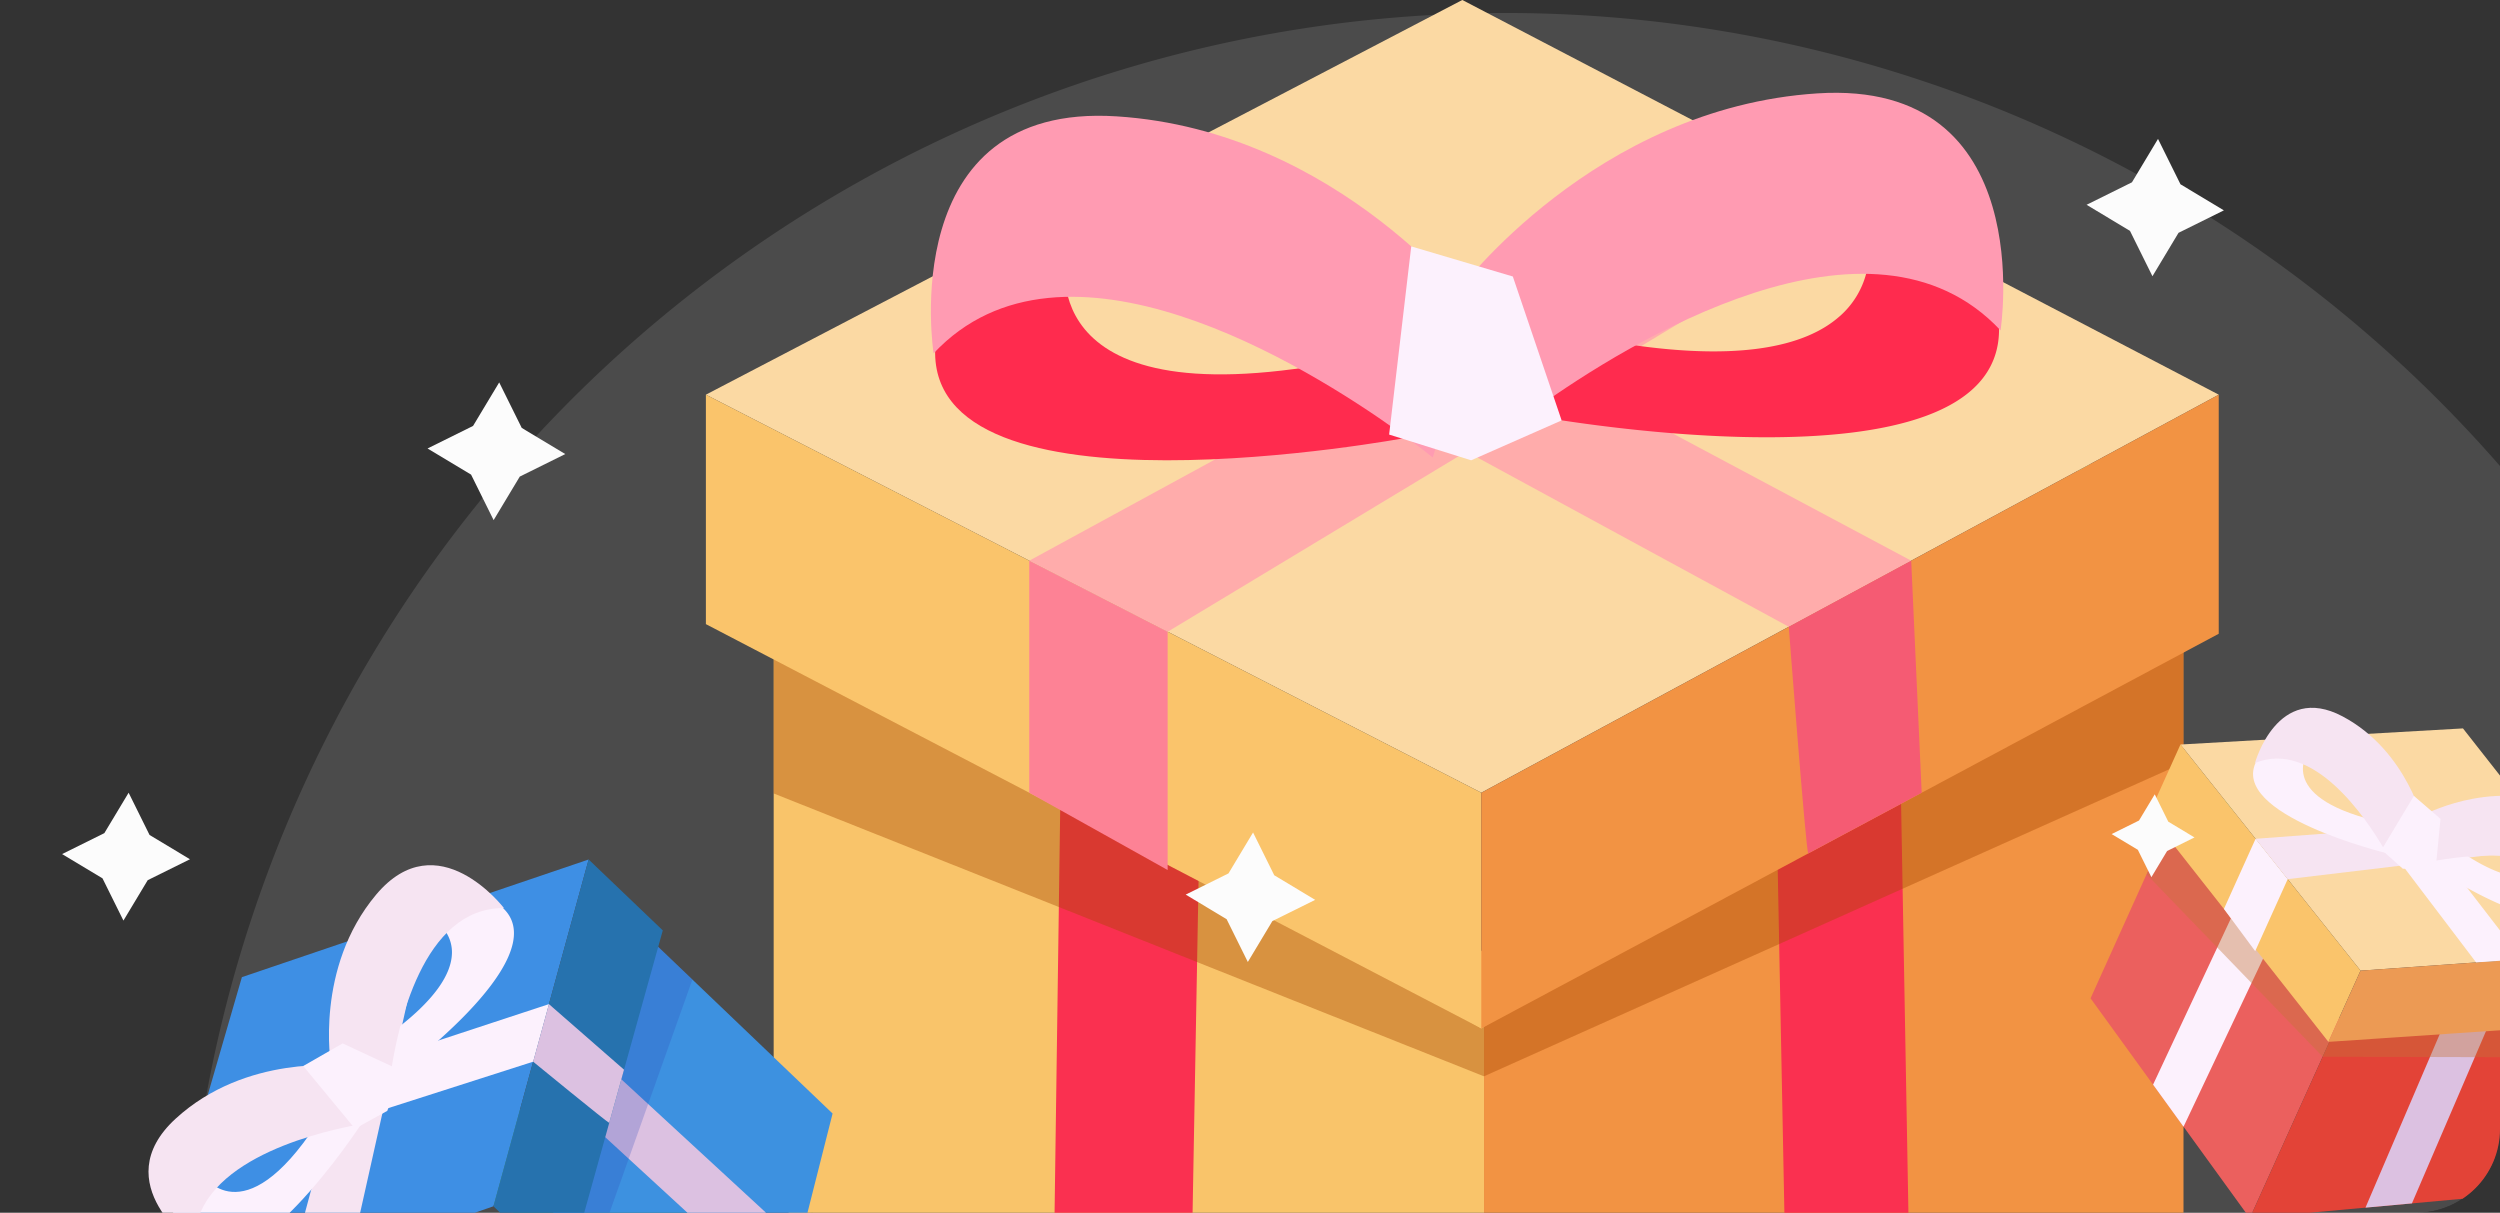 <svg xmlns="http://www.w3.org/2000/svg" xmlns:xlink="http://www.w3.org/1999/xlink" width="327.876" height="159.053" viewBox="0 0 327.876 159.053">
  <rect x="0" y="0" width="327.876" height="159.053" fill="#333333" stroke="none"/>
  <defs>
    <clipPath id="clip-path">
      <rect id="Rectangle_146106" data-name="Rectangle 146106" width="327.876" height="159.053" rx="11" fill="none"/>
    </clipPath>
    <clipPath id="clip-path-2">
      <rect id="Rectangle_146101" data-name="Rectangle 146101" width="381.945" height="346.194" fill="none"/>
    </clipPath>
    <clipPath id="clip-path-3">
      <rect id="Rectangle_146102" data-name="Rectangle 146102" width="346.193" height="346.194" fill="none"/>
    </clipPath>
    <clipPath id="clip-path-4">
      <rect id="Rectangle_146103" data-name="Rectangle 146103" width="184.899" height="61.809" fill="none"/>
    </clipPath>
    <clipPath id="clip-path-5">
      <rect id="Rectangle_146104" data-name="Rectangle 146104" width="59.263" height="31.179" fill="none"/>
    </clipPath>
    <clipPath id="clip-path-6">
      <rect id="Rectangle_146105" data-name="Rectangle 146105" width="60.933" height="64.686" fill="none"/>
    </clipPath>
  </defs>
  <g id="Group_133519" data-name="Group 133519" transform="translate(0)">
    <g id="Group_85738" data-name="Group 85738" transform="translate(0 0)">
      <g id="Group_85735" data-name="Group 85735">
        <g id="Group_85734" data-name="Group 85734" clip-path="url(#clip-path)">
          <g id="Group_85721" data-name="Group 85721" transform="translate(24.247 -160.369)" opacity="0.12">
            <g id="Group_85720" data-name="Group 85720" transform="translate(0)">
              <g id="Group_85719" data-name="Group 85719" transform="translate(0)" clip-path="url(#clip-path-2)">
                <path id="Path_42807" data-name="Path 42807" d="M894.4,173.1A173.1,173.1,0,1,1,721.306,0,173.1,173.1,0,0,1,894.4,173.1" transform="translate(-548.208 162.071)" fill="#fff"/>
              </g>
            </g>
          </g>
          <g id="Group_85724" data-name="Group 85724" transform="translate(-346.193 -78.007)" opacity="0.12">
            <g id="Group_85723" data-name="Group 85723" transform="translate(0 0)">
              <g id="Group_85722" data-name="Group 85722" clip-path="url(#clip-path-3)">
                <path id="Path_42808" data-name="Path 42808" d="M346.193,284.255a173.1,173.1,0,1,1-173.1-173.1,173.1,173.1,0,0,1,173.1,173.1" transform="translate(0 -111.158)" fill="#fff"/>
              </g>
            </g>
          </g>
          <path id="Path_42809" data-name="Path 42809" d="M844.816,350.035s-16.086-14.323-12.542-32.753,1.171-21.765,1.171-21.765,12.523,10.787,13.089,27.734-1.718,26.784-1.718,26.784" transform="translate(-561.665 -236.924)" fill="#3e8c75"/>
          <path id="Path_42817" data-name="Path 42817" d="M852.827,360.774l-1.186-1.44c6.453-5.316,31.23-8.7,32.281-8.846l.25,1.849c-.252.034-25.3,3.457-31.345,8.437" transform="translate(-566.815 -251.164)" fill="#296d49"/>
          <path id="Path_42818" data-name="Path 42818" d="M841.772,362.678c3.472-3.771,3.943-11.524,1.361-22.423a109.134,109.134,0,0,0-5.155-15.806l1.713-.737c.527,1.224,12.793,30.089,3.453,40.23Z" transform="translate(-563.275 -244.228)" fill="#296d49"/>
          <path id="Path_42819" data-name="Path 42819" d="M585.393,420.616s-17.566,12.948-35.1,5.576-21.331-5.717-21.331-5.717,13.316-10.156,30.234-7.169,26.192,7.311,26.192,7.311" transform="translate(-483.225 -267.295)" fill="#3e8c75"/>
          <path id="Path_42825" data-name="Path 42825" d="M576.01,400.431c-9.657-2.583-28.362-13.252-29.153-13.7l.939-1.641c.192.11,19.284,11,28.7,13.519Z" transform="translate(-487.859 -260.127)" fill="#296d49"/>
          <path id="Path_42828" data-name="Path 42828" d="M597.291,428.31c-3.01-4.231-10.6-6.323-21.944-6.044a110.4,110.4,0,0,0-16.748,1.8l-.372-1.854c1.323-.266,32.508-6.383,40.6,5Z" transform="translate(-490.805 -269.259)" fill="#296d49"/>
          <path id="Path_42829" data-name="Path 42829" d="M604.175,312.418v86.76l93.161,53.336V366.2Z" transform="translate(-502.708 -241.302)" fill="#f9c46a"/>
          <path id="Path_42830" data-name="Path 42830" d="M821.646,312.418,729.908,366.2v86.317L821.646,400.6Z" transform="translate(-535.279 -241.302)" fill="#f29343"/>
          <path id="Path_42831" data-name="Path 42831" d="M653.523,431.052l1.067-76.4,18.134,10.845-1.365,75.77Z" transform="translate(-515.492 -252.242)" fill="#fa3050"/>
          <path id="Path_42832" data-name="Path 42832" d="M799.385,431.511l-1.393-77.779-16.165,9.746,1.5,77.118Z" transform="translate(-548.729 -252.005)" fill="#fa3050"/>
          <g id="Group_85727" data-name="Group 85727" transform="translate(101.467 79.355)" opacity="0.4">
            <g id="Group_85726" data-name="Group 85726" transform="translate(0)">
              <g id="Group_85725" data-name="Group 85725" transform="translate(0)" clip-path="url(#clip-path-4)">
                <path id="Path_42833" data-name="Path 42833" d="M604.175,335.448v-10.9l92.8,54.515,92.094-55.527v20.7l-91.738,41.107-93.16-37.1Z" transform="translate(-604.175 -323.538)" fill="#a84700"/>
              </g>
            </g>
          </g>
          <path id="Path_42834" data-name="Path 42834" d="M592.178,268.2l101.694,52.2,96.716-52.2-99.205-51.764Z" transform="translate(-499.6 -216.439)" fill="#fbd9a3"/>
          <path id="Path_42835" data-name="Path 42835" d="M592.178,316.392V286.3l101.694,52.2v30.913Z" transform="translate(-499.6 -234.537)" fill="#fac46b"/>
          <path id="Path_42836" data-name="Path 42836" d="M826.143,286.3v31.353l-96.716,51.764V338.506Z" transform="translate(-535.155 -234.537)" fill="#f29343"/>
          <path id="Path_42837" data-name="Path 42837" d="M667.564,325v31.251l-18.15-10.135V315.683Z" transform="translate(-514.427 -242.148)" fill="#fd8295"/>
          <path id="Path_42838" data-name="Path 42838" d="M649.414,297.257l96.721-52.7,13.809,6.288-92.379,55.732Z" transform="translate(-514.427 -223.722)" fill="rgba(255,172,172,0.99)"/>
          <path id="Path_42839" data-name="Path 42839" d="M651.407,252.588l98.137,53.336,16.055-8.667-98.8-52.7Z" transform="translate(-514.943 -223.722)" fill="rgba(255,172,172,0.99)"/>
          <path id="Path_42840" data-name="Path 42840" d="M786.4,354.083c-.324-.621-2.546-29.734-2.546-29.734l16.056-8.666,1.375,30.434Z" transform="translate(-549.255 -242.148)" fill="#f55b73"/>
          <path id="Path_42841" data-name="Path 42841" d="M649.98,260.13s-5.416,21.9,35.323,14.365l9.314,9.883s-63.555,11.94-61.828-12.124c1.739-24.229,17.191-12.123,17.191-12.123" transform="translate(-510.111 -226.973)" fill="#ff2b4e"/>
          <path id="Path_42842" data-name="Path 42842" d="M697.825,281.749s-1.716-1.405-4.634-3.49c-11.9-8.507-43.811-28.324-60.831-10.168,0,0-5.181-32.969,24.019-31.084s47.1,25.9,47.1,25.9Z" transform="translate(-509.917 -221.746)" fill="#ff9bb2"/>
          <path id="Path_42843" data-name="Path 42843" d="M799.442,269.038v.1c-.015,22.792-61.862,11.166-61.862,11.166l9.314-9.877c18.308,3.386,27.3.83,31.638-3.023h.008a11.287,11.287,0,0,0,3.468-5.564l.007-.007a12.637,12.637,0,0,0,.2-5.772s15.449-12.107,17.19,12.122c.022.289.037.57.037.852" transform="translate(-537.267 -225.92)" fill="#ff2b4e"/>
          <path id="Path_42844" data-name="Path 42844" d="M731.008,277.683s1.716-1.406,4.634-3.491c11.9-8.507,43.811-28.324,60.832-10.168,0,0,5.181-32.969-24.019-31.084s-47.1,25.9-47.1,25.9Z" transform="translate(-534.1 -220.693)" fill="#ff9bb2"/>
          <path id="Path_42845" data-name="Path 42845" d="M716.014,260.052,729.337,264l6.4,18.874-11.87,5.232-10.754-3.376Z" transform="translate(-530.929 -227.737)" fill="#fcf1fd"/>
          <path id="Path_42846" data-name="Path 42846" d="M849.107,357.751,837.27,383.977l20.883,28.833,11.777-26.093Z" transform="translate(-563.092 -253.046)" fill="#eb605e"/>
          <path id="Path_42847" data-name="Path 42847" d="M912.3,391.8l-35.069,3.74L865.456,421.63l34.814-3.176Z" transform="translate(-570.394 -261.866)" fill="#e34337"/>
          <path id="Path_42848" data-name="Path 42848" d="M848.332,400.4l10.746-22.95,4,5.753-10.751,22.717Z" transform="translate(-565.958 -258.148)" fill="#fcf1fd"/>
          <path id="Path_42849" data-name="Path 42849" d="M892.022,421.156l10.191-23.7-6.216.74-10.068,23.517Z" transform="translate(-575.697 -263.331)" fill="#dcc1e1"/>
          <g id="Group_85730" data-name="Group 85730" transform="translate(281.52 107.502)" opacity="0.4">
            <g id="Group_85729" data-name="Group 85729">
              <g id="Group_85728" data-name="Group 85728" clip-path="url(#clip-path-5)">
                <path id="Path_42850" data-name="Path 42850" d="M848.925,364.819l1.487-3.294,20.615,29.141,35.414-4.22-2.825,6.258-33.339-.091-23.1-23.925Z" transform="translate(-847.179 -361.525)" fill="#c47439"/>
              </g>
            </g>
          </g>
          <path id="Path_42851" data-name="Path 42851" d="M853.183,347.481,876.8,377.136l36.359-2.584-22.926-29.183Z" transform="translate(-567.214 -249.838)" fill="#fbd9a3"/>
          <path id="Path_42852" data-name="Path 42852" d="M847.642,357.315l4.106-9.1,23.618,29.656-4.217,9.344Z" transform="translate(-565.779 -250.576)" fill="#fac46b"/>
          <path id="Path_42853" data-name="Path 42853" d="M919.942,384.755l-4.278,9.477-36.3,2.452,4.218-9.345Z" transform="translate(-573.997 -260.041)" fill="#ec9a54"/>
          <path id="Path_42854" data-name="Path 42854" d="M869.239,370.2l-4.264,9.446-4.1-5.539,4.152-9.2Z" transform="translate(-569.206 -254.9)" fill="#fcf1fd"/>
          <path id="Path_42855" data-name="Path 42855" d="M866.476,363.954l36.428-2.735L906.22,365l-35.529,4.243Z" transform="translate(-570.658 -253.944)" fill="#f6e4f2"/>
          <path id="Path_42856" data-name="Path 42856" d="M875.3,346.844l22.388,29.512,6.036-.429-22.675-29.41Z" transform="translate(-572.945 -250.135)" fill="#fcf1fd"/>
          <path id="Path_42857" data-name="Path 42857" d="M873.346,348.562s-4.625,5.881,8.718,9.162l1.466,4.258s-20.84-5.062-17.035-12.1c3.831-7.087,6.851-1.32,6.851-1.32" transform="translate(-570.543 -250.092)" fill="#fcf1fd"/>
          <path id="Path_42858" data-name="Path 42858" d="M884.291,362.033s-.327-.659-.925-1.687c-2.437-4.2-9.378-14.54-17-11.374,0,0,2.932-10.672,11.5-6.12s10.7,14.257,10.7,14.257Z" transform="translate(-570.629 -248.894)" fill="#f6e4f2"/>
          <path id="Path_42859" data-name="Path 42859" d="M916.889,373.562l-.014.031c-3.115,6.888-20.224-5.065-20.224-5.065l4.164-1.715c5.072,3.522,8.138,3.975,9.976,3.4h0a3.736,3.736,0,0,0,1.807-1.209h0a4.193,4.193,0,0,0,.848-1.718s6.322-1.552,3.543,6.01c-.033.09-.067.177-.105.262" transform="translate(-578.475 -255.393)" fill="#fcf1fd"/>
          <path id="Path_42860" data-name="Path 42860" d="M894.784,366.383s.71-.191,1.877-.423c4.759-.947,17.108-2.584,19.776,5.227,0,0,6.065-9.259-3.019-12.674s-17.772,1.4-17.772,1.4Z" transform="translate(-577.991 -252.926)" fill="#f6e4f2"/>
          <path id="Path_42861" data-name="Path 42861" d="M893.021,357.319l3.489,3.01-.641,6.579-4.3-.038-2.79-2.487Z" transform="translate(-576.436 -252.934)" fill="#fcf1fd"/>
          <path id="Path_42862" data-name="Path 42862" d="M574,378.249l-10.518,44.405,26.777,25.594,11.1-43.852Z" transform="translate(-492.165 -258.356)" fill="#3d91e0"/>
          <path id="Path_42863" data-name="Path 42863" d="M599.564,428.665l-24.542-22.631-1.77,7.905,24.37,22.4Z" transform="translate(-494.697 -265.554)" fill="#dcc1e1"/>
          <g id="Group_85733" data-name="Group 85733" transform="translate(29.876 122.336)" opacity="0.24">
            <g id="Group_85732" data-name="Group 85732" transform="translate(0)">
              <g id="Group_85731" data-name="Group 85731" transform="translate(0)" clip-path="url(#clip-path-6)">
                <path id="Path_42864" data-name="Path 42864" d="M510.933,442.437l-3.381-3.231,44.43-12.625,10.081-45.034,6.422,6.138-14.45,40.648-39.132,17.9Z" transform="translate(-507.553 -381.546)" fill="#2e45b8"/>
              </g>
            </g>
          </g>
          <path id="Path_42865" data-name="Path 42865" d="M492.02,430.121l46.349-16.068,12.483-45.482L505.378,384Z" transform="translate(-473.654 -255.848)" fill="#3e8fe4"/>
          <path id="Path_42866" data-name="Path 42866" d="M567.057,368.57l9.726,9.3-12.62,45.352-9.59-9.166Z" transform="translate(-489.858 -255.848)" fill="#2672ae"/>
          <path id="Path_42867" data-name="Path 42867" d="M518.106,425.8l12.33-45.632,6.045-2.419-10.1,45.184Z" transform="translate(-480.411 -258.226)" fill="#f6e4f2"/>
          <path id="Path_42868" data-name="Path 42868" d="M500,416.348l45.645-14.629,2.072-7.55-45.643,15.021Z" transform="translate(-475.719 -262.48)" fill="#fcf1fd"/>
          <path id="Path_42869" data-name="Path 42869" d="M571.577,409.746c-.288-.084-9.979-8.027-9.979-8.027l2.072-7.55,9.849,8.6Z" transform="translate(-491.678 -262.48)" fill="#dcc1e1"/>
          <path id="Path_42870" data-name="Path 42870" d="M501.708,422.052s5.188,8.174,14.93-6.7l5.828.04s-15.141,23.257-22.094,15.586c-7-7.724,1.337-8.928,1.337-8.928" transform="translate(-475.092 -267.968)" fill="#fcf1fd"/>
          <path id="Path_42871" data-name="Path 42871" d="M523.231,412.418s-.945.116-2.457.4c-6.168,1.171-21.777,5.193-21.192,15.856,0,0-11.763-8.168-2.521-16.668s22-6.93,22-6.93Z" transform="translate(-474.042 -265.277)" fill="#f6e4f2"/>
          <path id="Path_42872" data-name="Path 42872" d="M550.974,376.194l.032.031c7.065,6.763-14.879,22.5-14.879,22.5l-.3-5.818c6.479-4.676,8.351-8.222,8.444-10.711l0,0a4.85,4.85,0,0,0-.7-2.726v0a5.422,5.422,0,0,0-1.732-1.773s.826-8.383,8.858-1.739c.1.079.188.158.276.241" transform="translate(-485.001 -257.098)" fill="#fcf1fd"/>
          <path id="Path_42873" data-name="Path 42873" d="M533.239,399.568s.073-.949.291-2.472c.89-6.215,4.2-21.989,14.883-21.886,0,0-8.691-11.383-16.766-1.766s-5.929,22.291-5.929,22.291Z" transform="translate(-482.316 -256.111)" fill="#f6e4f2"/>
          <path id="Path_42874" data-name="Path 42874" d="M520.9,404.09l5.174-2.964,7.753,3.611-1.9,5.234-4.237,2.335Z" transform="translate(-481.134 -264.282)" fill="#fcf1fd"/>
          <path id="Path_42875" data-name="Path 42875" d="M588.553,129.329l2.063-3.434,1.777,3.589,3.434,2.063-3.589,1.778-2.062,3.434-1.778-3.589-3.434-2.062Z" transform="translate(-497.731 -192.983)" fill="#fcfcfc"/>
          <path id="Path_42876" data-name="Path 42876" d="M842.514,246.72l3.419-5.692,2.947,5.95,5.692,3.42-5.95,2.947-3.418,5.692-2.948-5.95-5.692-3.418Z" transform="translate(-562.909 -222.809)" fill="#fcfcfc"/>
          <path id="Path_42877" data-name="Path 42877" d="M690.978,377.422l3.225-5.369,2.779,5.612,5.369,3.225-5.612,2.779-3.224,5.368-2.78-5.612-5.368-3.224Z" transform="translate(-529.863 -262.873)" fill="#fcfcfc"/>
          <path id="Path_42878" data-name="Path 42878" d="M844.591,360.473l2.063-3.434,1.778,3.589,3.434,2.063-3.589,1.778-2.062,3.433-1.778-3.589L841,362.251Z" transform="translate(-564.059 -252.862)" fill="#fcfcfc"/>
          <path id="Path_42879" data-name="Path 42879" d="M558.593,299.552l3.43-5.709,2.956,5.968,5.709,3.43-5.968,2.955-3.429,5.709-2.957-5.968-5.709-3.429Z" transform="translate(-496.552 -243.69)" fill="#fcfcfc"/>
          <path id="Path_42880" data-name="Path 42880" d="M483.766,370.023l3.184-5.3,2.744,5.541,5.3,3.185-5.541,2.744-3.184,5.3-2.745-5.54-5.3-3.183Z" transform="translate(-470.08 -260.758)" fill="#fcfcfc"/>
          <path id="Path_42881" data-name="Path 42881" d="M750.866,204.415l2.063-3.434,1.778,3.589,3.433,2.063-3.589,1.778-2.062,3.434-1.779-3.589-3.433-2.062Z" transform="translate(-539.779 -212.434)" fill="#fcfcfc"/>
          <path id="Path_42882" data-name="Path 42882" d="M859.186,55.923l2.063-3.434,1.778,3.589,3.433,2.063-3.589,1.778-2.062,3.434-1.778-3.589L855.6,57.7Z" transform="translate(-567.84 -173.967)" fill="#fcfcfc"/>
        </g>
      </g>
    </g>
  </g>
</svg>
